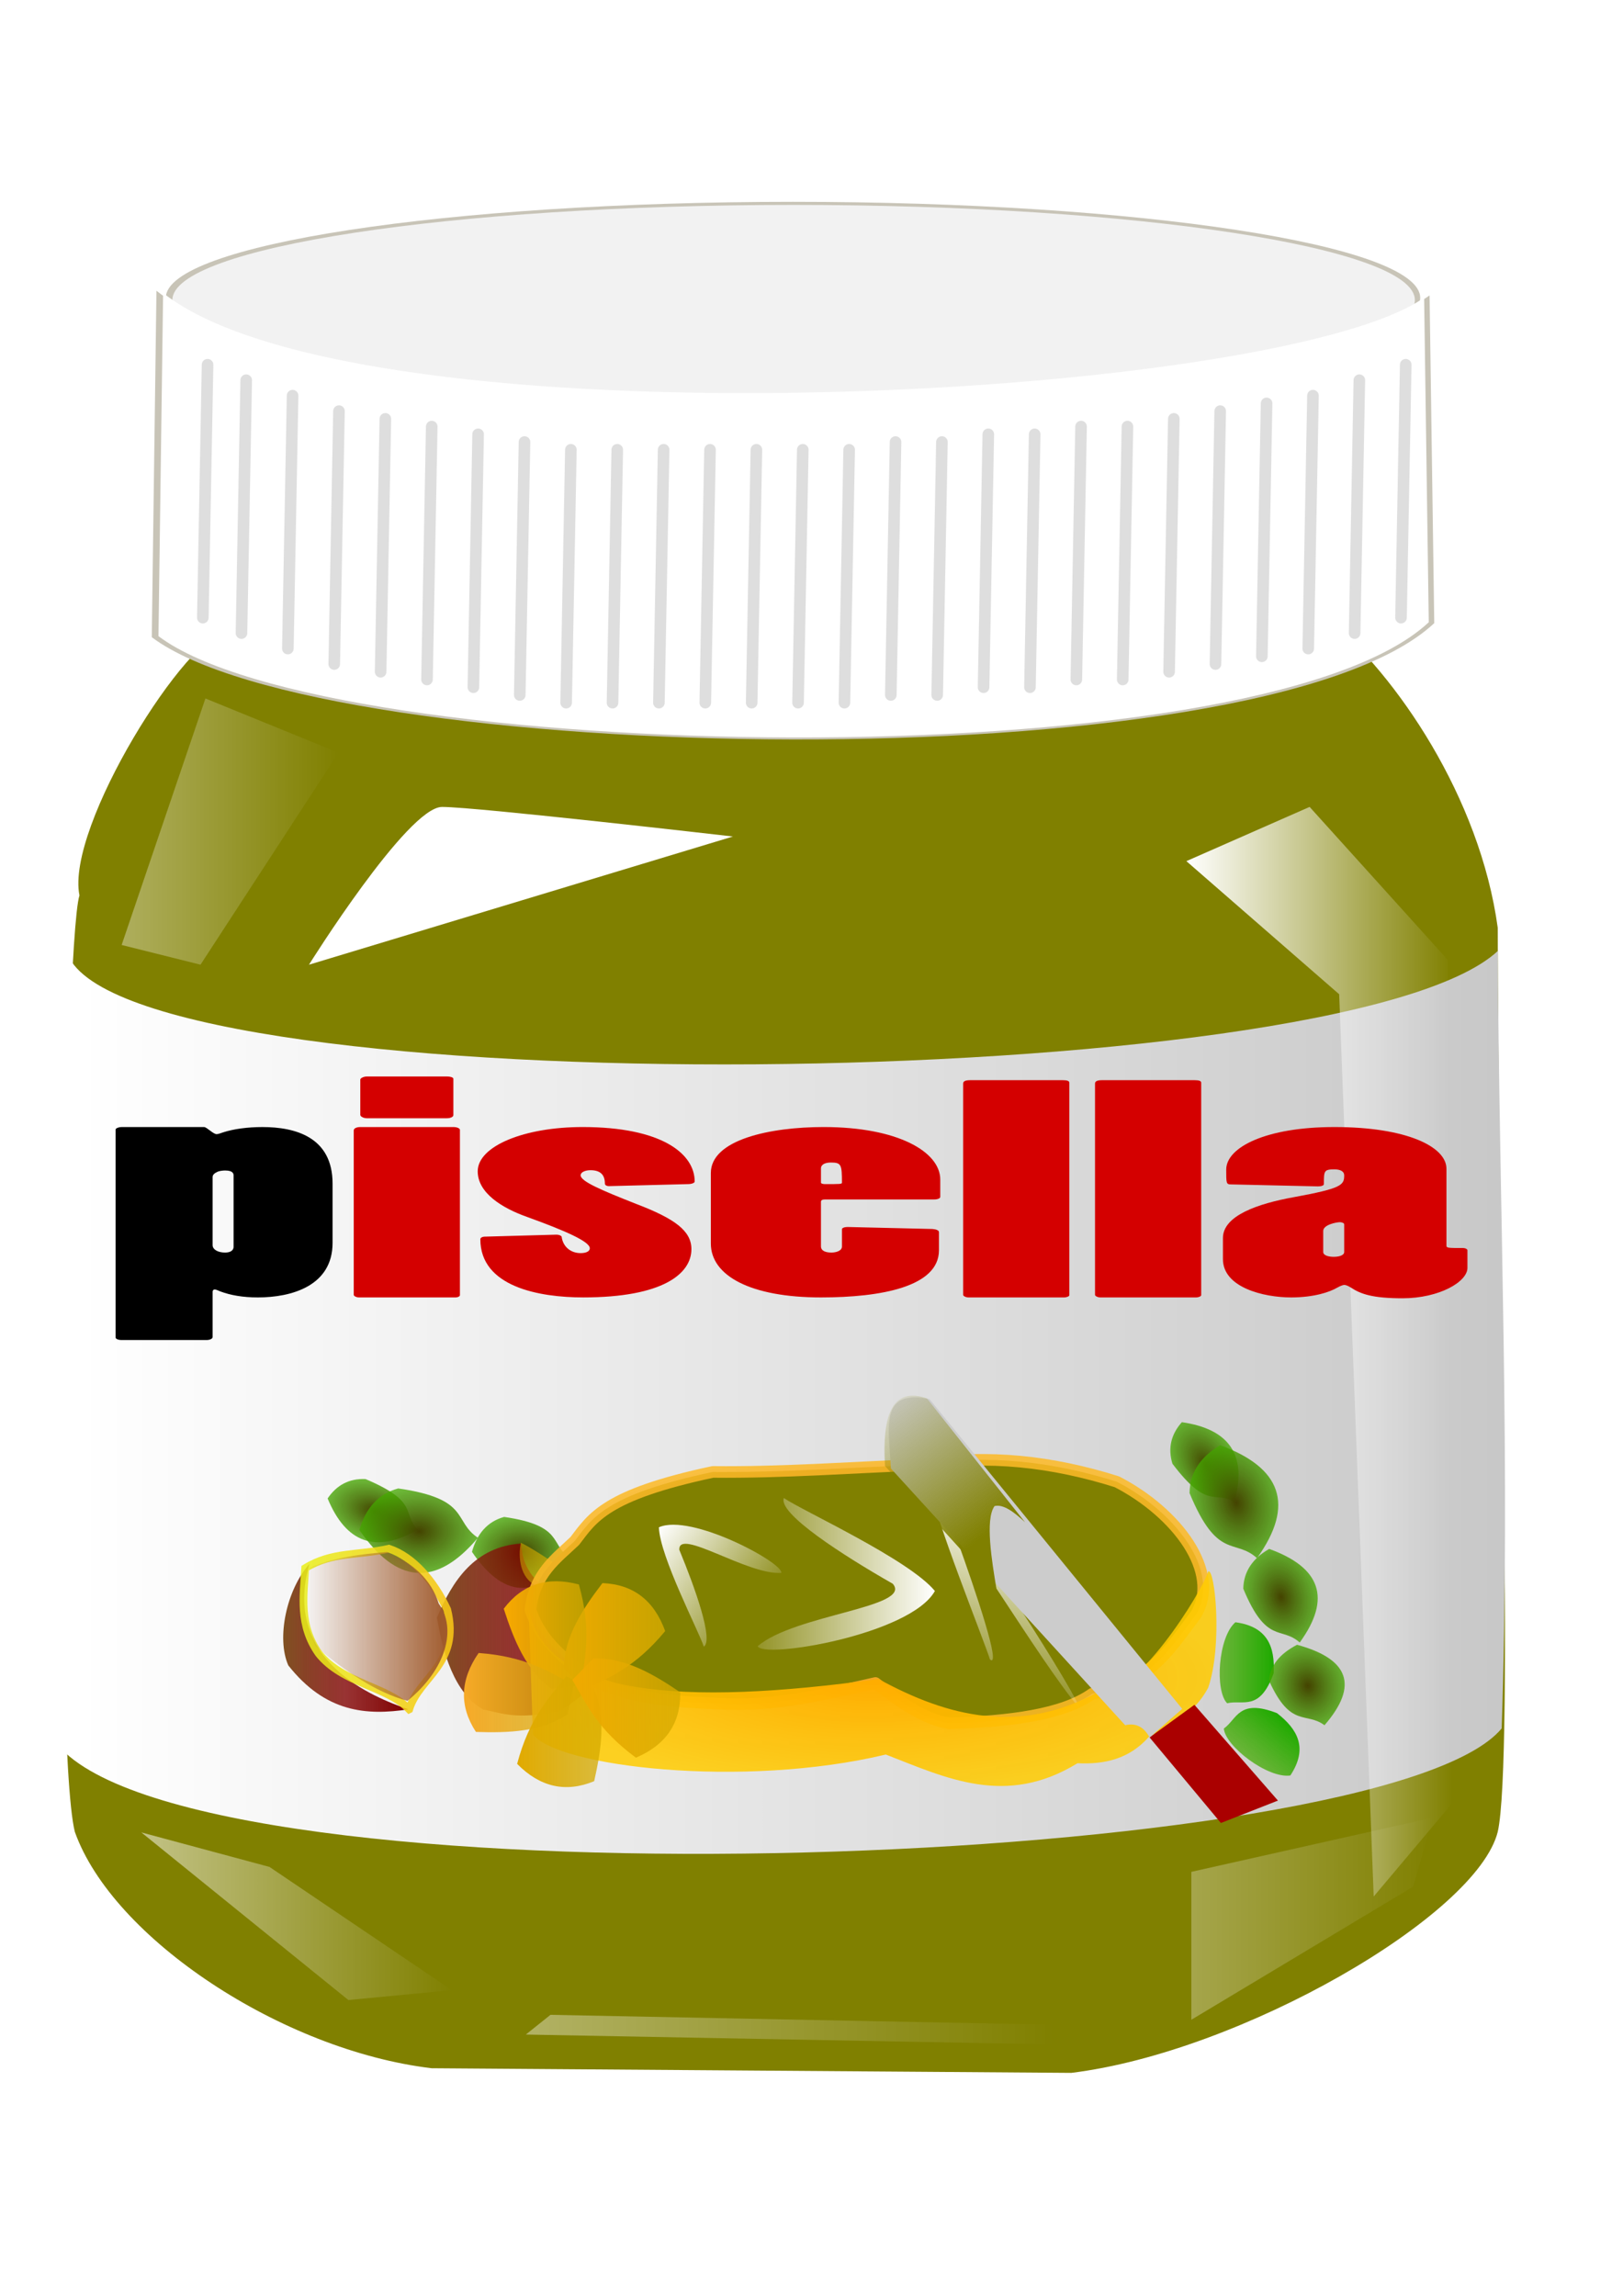 <?xml version="1.0" encoding="UTF-8"?>
<svg version="1.1" viewBox="0 0 744.09 1052.4" xmlns="http://www.w3.org/2000/svg" xmlns:xlink="http://www.w3.org/1999/xlink">
<defs>
<linearGradient id="c">
<stop stop-color="#444300" offset="0"/>
<stop stop-color="#4a0" stop-opacity=".76" offset="1"/>
</linearGradient>
<linearGradient id="j">
<stop stop-color="#1eaa00" offset="0"/>
<stop stop-color="#4a0" stop-opacity=".729" offset="1"/>
</linearGradient>
<linearGradient id="k">
<stop stop-color="#fff" offset="0"/>
<stop stop-color="#fff" stop-opacity=".155" offset="1"/>
</linearGradient>
<linearGradient id="s">
<stop stop-color="#a05a2c" offset="0"/>
<stop stop-color="#a05a2c" stop-opacity="0" offset="1"/>
</linearGradient>
<linearGradient id="t">
<stop stop-color="#f7c416" stop-opacity=".899" offset="0"/>
<stop stop-color="#e9f01a" stop-opacity=".853" offset="1"/>
</linearGradient>
<linearGradient id="u">
<stop stop-color="#d4aa00" offset="0"/>
<stop stop-color="#d4aa00" stop-opacity=".535" offset="1"/>
</linearGradient>
<linearGradient id="i">
<stop stop-color="#800000" offset="0"/>
<stop stop-color="#800000" stop-opacity=".791" offset=".5"/>
<stop stop-color="#805122" offset="1"/>
</linearGradient>
<filter id="ap" x="-.458" y="-.112" width="1.917" height="1.224">
<feGaussianBlur stdDeviation="13.152"/>
</filter>
<filter id="ao" x="-.329" y="-.885" width="1.659" height="2.77">
<feGaussianBlur stdDeviation="15.049"/>
</filter>
<filter id="an" x="-.334" y="-.272" width="1.668" height="1.544">
<feGaussianBlur stdDeviation="7.812"/>
</filter>
<filter id="am" x="-.165" y="-.198" width="1.331" height="1.395">
<feGaussianBlur stdDeviation="4.304"/>
</filter>
<filter id="al" x="-.139" y="-.257" width="1.277" height="1.514">
<feGaussianBlur stdDeviation="4.639"/>
</filter>
<filter id="a" x="-2.17" y="-.041" width="5.341" height="1.081">
<feGaussianBlur stdDeviation="1.106"/>
</filter>
<filter id="ak" x="-.095" y="-1.695" width="1.19" height="4.39">
<feGaussianBlur stdDeviation="5.404"/>
</filter>
<filter id="b" x="-.111" y="-.13" width="1.223" height="1.26">
<feGaussianBlur stdDeviation="2.127"/>
</filter>
<linearGradient id="z" x1="307.36" x2="443.83" y1="760.3" y2="760.3" gradientUnits="userSpaceOnUse">
<stop stop-color="#fff" offset="0"/>
<stop stop-color="#fff" stop-opacity="0" offset="1"/>
</linearGradient>
<linearGradient id="y" x1="479.04" x2="542.53" y1="731.61" y2="731.61" gradientUnits="userSpaceOnUse">
<stop stop-color="#fff" offset="0"/>
<stop stop-color="#fff" stop-opacity="0" offset="1"/>
</linearGradient>
<linearGradient id="x" x1="207.38" x2="288.73" y1="730.97" y2="730.97" gradientUnits="userSpaceOnUse">
<stop stop-color="#fff" offset="0"/>
<stop stop-color="#fff" stop-opacity="0" offset="1"/>
</linearGradient>
<linearGradient id="w" x1="202.78" x2="258.9" y1="450.39" y2="450.39" gradientUnits="userSpaceOnUse">
<stop stop-color="#fff" offset="0"/>
<stop stop-color="#fff" stop-opacity="0" offset="1"/>
</linearGradient>
<linearGradient id="v" x1="478.26" x2="547.13" y1="584.94" y2="584.94" gradientUnits="userSpaceOnUse">
<stop stop-color="#fff" offset="0"/>
<stop stop-color="#fff" stop-opacity="0" offset="1"/>
</linearGradient>
<linearGradient id="aj" x1="191.42" x2="559.46" y1="599.15" y2="599.15" gradientTransform="matrix(1.772 0 0 1.772 -303.56 -416.92)" gradientUnits="userSpaceOnUse">
<stop stop-color="#fff" offset="0"/>
<stop stop-color="#c8c8c8" offset="1"/>
</linearGradient>
<radialGradient id="h" cx="422.02" cy="662.04" r="11.465" gradientTransform="matrix(1 0 0 .87 0 85.986)" gradientUnits="userSpaceOnUse" xlink:href="#c"/>
<radialGradient id="g" cx="422.02" cy="662.04" r="11.465" gradientTransform="matrix(1.159 0 0 .843 -43.159 102.81)" gradientUnits="userSpaceOnUse" xlink:href="#c"/>
<radialGradient id="f" cx="422.02" cy="662.04" r="11.465" gradientTransform="matrix(1.081 -.307 .191 .674 -98.623 333.8)" gradientUnits="userSpaceOnUse" xlink:href="#c"/>
<radialGradient id="e" cx="422.02" cy="662.04" r="11.465" gradientTransform="matrix(1.398 0 0 1.004 -117.5 -8.999)" gradientUnits="userSpaceOnUse" xlink:href="#c"/>
<linearGradient id="ai" x1="926.99" x2="976.46" y1="616.19" y2="616.19" gradientTransform="translate(-664.57 166.75)" gradientUnits="userSpaceOnUse">
<stop stop-color="#f1aa00" offset="0"/>
<stop stop-color="#d4aa00" stop-opacity=".783" offset="1"/>
</linearGradient>
<linearGradient id="ah" x1="901.66" x2="940.33" y1="627.01" y2="627.01" gradientTransform="translate(-664.57 166.75)" gradientUnits="userSpaceOnUse">
<stop stop-color="#e1aa00" offset="0"/>
<stop stop-color="#d4aa00" stop-opacity=".744" offset="1"/>
</linearGradient>
<linearGradient id="ag" x1="877.27" x2="927.64" y1="609.11" y2="609.11" gradientTransform="translate(-664.57 166.75)" gradientUnits="userSpaceOnUse">
<stop stop-color="#f7aa28" offset="0"/>
<stop stop-color="#d4aa00" stop-opacity=".667" offset="1"/>
</linearGradient>
<linearGradient id="af" x1="895.52" x2="933.42" y1="582.74" y2="582.74" gradientTransform="translate(-664.57 166.75)" gradientUnits="userSpaceOnUse">
<stop stop-color="#f9aa00" offset="0"/>
<stop stop-color="#d4aa00" stop-opacity=".744" offset="1"/>
</linearGradient>
<linearGradient id="ae" x1="923.01" x2="969.54" y1="583.45" y2="583.45" gradientTransform="translate(-664.57 166.75)" gradientUnits="userSpaceOnUse">
<stop stop-color="#f1aa00" offset="0"/>
<stop stop-color="#d4aa00" stop-opacity=".837" offset="1"/>
</linearGradient>
<linearGradient id="p" x1="422.12" x2="468.35" y1="681.11" y2="681.11" gradientUnits="userSpaceOnUse" xlink:href="#i"/>
<linearGradient id="o" x1="423.6" x2="445.87" y1="666.17" y2="666.17" gradientTransform="matrix(1.051 0 0 .972 -21.808 18.56)" gradientUnits="userSpaceOnUse" xlink:href="#u"/>
<linearGradient id="n" x1="475.28" x2="507.65" y1="683.26" y2="683.26" gradientUnits="userSpaceOnUse" xlink:href="#i"/>
<linearGradient id="m" x1="463.54" x2="503.41" y1="680.97" y2="680.97" gradientUnits="userSpaceOnUse" xlink:href="#t"/>
<linearGradient id="l" x1="464.66" x2="502.26" y1="680.32" y2="680.32" gradientUnits="userSpaceOnUse" xlink:href="#s"/>
<linearGradient id="ad" x1="218.29" x2="232.3" y1="665.57" y2="665.57" gradientTransform="matrix(-1.163 1.336 -1.336 -1.163 1732.4 1270.7)" gradientUnits="userSpaceOnUse" xlink:href="#j"/>
<linearGradient id="ac" x1="218.29" x2="232.3" y1="665.57" y2="665.57" gradientTransform="matrix(-1.772 0 0 1.772 970.71 -416.92)" gradientUnits="userSpaceOnUse" xlink:href="#j"/>
<radialGradient id="r" cx="322.15" cy="669.68" r="89.511" gradientTransform="matrix(-1.772 0 0 .559 970.71 394.8)" gradientUnits="userSpaceOnUse">
<stop stop-color="#ffac00" offset="0"/>
<stop stop-color="#fc0" stop-opacity=".86" offset="1"/>
</radialGradient>
<linearGradient id="ab" x1="305.93" x2="351.78" y1="642.4" y2="642.4" gradientUnits="userSpaceOnUse" xlink:href="#k"/>
<linearGradient id="d" x1="305.93" x2="351.78" y1="642.4" y2="642.4" gradientTransform="translate(27.812)" gradientUnits="userSpaceOnUse" xlink:href="#k"/>
<radialGradient id="q" cx="323.61" cy="647.15" r="88.554" gradientTransform="matrix(-1.772 0 0 .712 970.71 268.83)" gradientUnits="userSpaceOnUse">
<stop stop-color="#fc9027" offset="0"/>
<stop stop-color="#fcba27" stop-opacity=".868" offset="1"/>
</radialGradient>
<linearGradient id="aa" x1="452.16" x2="401.73" y1="703.2" y2="639.09" gradientUnits="userSpaceOnUse">
<stop stop-color="#808000" offset="0"/>
<stop stop-color="#808000" stop-opacity="0" offset="1"/>
</linearGradient>
</defs>
<path d="m104.43 289.31c-18.22 0.359-74.428 89.745-67.998 121.12-7.083 21.958-12.448 387.75-2.125 429.24 17.353 48.829 95.104 100.22 163.62 108.37l293.24 2.125c77.592-9.509 185.88-71.989 195.5-110.5 7.484-32.983 0-276.24 0-414.36-8.136-59.709-46.413-115.92-78.623-142.37l-503.61 6.375z" fill="#808000"/>
<path d="m31.849 439.2c-7.243 121.45-4.814 242.9-1.796 364.35 78.623 72.329 605.28 53.014 658.41-11.277 4.08-118.78-1.114-237.56-1.796-356.34-71.037 66.011-618.46 71.362-654.81 3.27z" fill="url(#aj)"/>
<path transform="matrix(1.772 0 0 1.772 -303.56 -416.92)" d="m478.26 458.04 31.884-14.029 35.71 39.536 1.275 218.09-20.406 24.232-8.928-233.39-39.536-34.435z" fill="url(#v)" filter="url(#ap)"/>
<path transform="matrix(1.772 0 0 1.772 -303.56 -416.92)" d="m251.25 484.83s25.507-40.812 34.435-40.812 75.246 7.652 75.246 7.652l-109.68 33.159z" fill="#fff" filter="url(#ao)"/>
<path transform="matrix(1.772 0 0 1.772 -303.56 -416.92)" d="m224.46 415.96 34.435 14.029-35.71 54.841-20.406-5.101 21.681-63.768z" fill="url(#w)" filter="url(#an)" opacity=".604"/>
<path transform="matrix(1.772 0 0 1.772 -303.56 -416.92)" d="m207.88 709.29 33.159 8.928 47.188 31.884-26.783 2.551-53.565-43.362z" fill="url(#x)" filter="url(#al)" opacity=".725"/>
<path transform="matrix(1.772 0 0 1.772 -303.56 -416.92)" d="m479.54 719.49v38.261l57.391-34.435 5.101-17.855-62.493 14.029z" fill="url(#y)" filter="url(#am)" opacity=".545"/>
<g transform="matrix(1.789 0 0 1.789 -310.24 -423.24)" fill="#c8c4b7">
<path d="m537.37 312.88c0 13.58-71.961 24.589-160.73 24.589s-160.73-11.009-160.73-24.589c0-13.58 71.961-24.589 160.73-24.589s160.73 11.009 160.73 24.589z"/>
<path d="m213.51 311.08-1.2 88.761c43.978 33.167 284.28 37.93 328.66-3.598l-1.2-83.963c-37.983 26.659-275.08 39.107-326.26-1.2z"/>
<g stroke="#646464" stroke-linecap="round" stroke-width="3">
<path d="m225.01 329.63-1.223 65.425" filter="url(#a)" opacity=".455"/>
<path d="m235.01 333.63-1.223 65.425" filter="url(#a)" opacity=".455"/>
<path d="m247.01 337.63-1.223 65.425" filter="url(#a)" opacity=".455"/>
<path d="m259.01 341.63-1.223 65.425" filter="url(#a)" opacity=".455"/>
<path d="m271.01 343.63-1.223 65.425" filter="url(#a)" opacity=".455"/>
<path d="m283.01 345.63-1.223 65.425" filter="url(#a)" opacity=".455"/>
<path d="m295.01 347.63-1.223 65.425" filter="url(#a)" opacity=".455"/>
<path d="m307.01 349.63-1.223 65.425" filter="url(#a)" opacity=".455"/>
<path d="m319.01 351.63-1.223 65.425" filter="url(#a)" opacity=".455"/>
<path d="m331.01 351.63-1.223 65.425" filter="url(#a)" opacity=".455"/>
<path d="m343.01 351.63-1.223 65.425" filter="url(#a)" opacity=".455"/>
<path d="m355.01 351.63-1.223 65.425" filter="url(#a)" opacity=".455"/>
<path d="m367.01 351.63-1.223 65.425" filter="url(#a)" opacity=".455"/>
<path d="m379.01 351.63-1.223 65.425" filter="url(#a)" opacity=".455"/>
<path d="m391.01 351.63-1.223 65.425" filter="url(#a)" opacity=".455"/>
<path d="m403.01 349.63-1.223 65.425" filter="url(#a)" opacity=".455"/>
<path d="m415.01 349.63-1.223 65.425" filter="url(#a)" opacity=".455"/>
<path d="m427.01 347.63-1.223 65.425" filter="url(#a)" opacity=".455"/>
<path d="m439.01 347.63-1.223 65.425" filter="url(#a)" opacity=".455"/>
<path d="m451.01 345.63-1.223 65.425" filter="url(#a)" opacity=".455"/>
<path d="m463.01 345.63-1.223 65.425" filter="url(#a)" opacity=".455"/>
<path d="m475.01 343.63-1.223 65.425" filter="url(#a)" opacity=".455"/>
<path d="m487.01 341.63-1.223 65.425" filter="url(#a)" opacity=".455"/>
<path d="m499.01 339.63-1.223 65.425" filter="url(#a)" opacity=".455"/>
<path d="m511.01 337.63-1.223 65.425" filter="url(#a)" opacity=".455"/>
<path d="m523.01 333.63-1.223 65.425" filter="url(#a)" opacity=".455"/>
<path d="m535.01 329.63-1.223 65.425" filter="url(#a)" opacity=".455"/>
</g>
</g>
<g transform="matrix(1.772 0 0 1.772 -303.56 -416.92)">
<path d="m537.37 312.88c0 13.58-71.961 24.589-160.73 24.589s-160.73-11.009-160.73-24.589c0-13.58 71.961-24.589 160.73-24.589s160.73 11.009 160.73 24.589z" fill="#f2f2f2"/>
<path d="m213.51 311.08-1.2 88.761c43.978 33.167 284.28 37.93 328.66-3.598l-1.2-83.963c-37.983 26.659-275.08 39.107-326.26-1.2z" fill="#fff"/>
<g fill="#e6e6e6" stroke="#646464" stroke-linecap="round" stroke-width="3">
<path d="m225.01 329.63-1.223 65.425" filter="url(#a)" opacity=".455"/>
<path d="m235.01 333.63-1.223 65.425" filter="url(#a)" opacity=".455"/>
<path d="m247.01 337.63-1.223 65.425" filter="url(#a)" opacity=".455"/>
<path d="m259.01 341.63-1.223 65.425" filter="url(#a)" opacity=".455"/>
<path d="m271.01 343.63-1.223 65.425" filter="url(#a)" opacity=".455"/>
<path d="m283.01 345.63-1.223 65.425" filter="url(#a)" opacity=".455"/>
<path d="m295.01 347.63-1.223 65.425" filter="url(#a)" opacity=".455"/>
<path d="m307.01 349.63-1.223 65.425" filter="url(#a)" opacity=".455"/>
<path d="m319.01 351.63-1.223 65.425" filter="url(#a)" opacity=".455"/>
<path d="m331.01 351.63-1.223 65.425" filter="url(#a)" opacity=".455"/>
<path d="m343.01 351.63-1.223 65.425" filter="url(#a)" opacity=".455"/>
<path d="m355.01 351.63-1.223 65.425" filter="url(#a)" opacity=".455"/>
<path d="m367.01 351.63-1.223 65.425" filter="url(#a)" opacity=".455"/>
<path d="m379.01 351.63-1.223 65.425" filter="url(#a)" opacity=".455"/>
<path d="m391.01 351.63-1.223 65.425" filter="url(#a)" opacity=".455"/>
<path d="m403.01 349.63-1.223 65.425" filter="url(#a)" opacity=".455"/>
<path d="m415.01 349.63-1.223 65.425" filter="url(#a)" opacity=".455"/>
<path d="m427.01 347.63-1.223 65.425" filter="url(#a)" opacity=".455"/>
<path d="m439.01 347.63-1.223 65.425" filter="url(#a)" opacity=".455"/>
<path d="m451.01 345.63-1.223 65.425" filter="url(#a)" opacity=".455"/>
<path d="m463.01 345.63-1.223 65.425" filter="url(#a)" opacity=".455"/>
<path d="m475.01 343.63-1.223 65.425" filter="url(#a)" opacity=".455"/>
<path d="m487.01 341.63-1.223 65.425" filter="url(#a)" opacity=".455"/>
<path d="m499.01 339.63-1.223 65.425" filter="url(#a)" opacity=".455"/>
<path d="m511.01 337.63-1.223 65.425" filter="url(#a)" opacity=".455"/>
<path d="m523.01 333.63-1.223 65.425" filter="url(#a)" opacity=".455"/>
<path d="m535.01 329.63-1.223 65.425" filter="url(#a)" opacity=".455"/>
</g>
</g>
<path transform="matrix(1.772 0 0 1.772 -303.56 -416.92)" d="m307.36 761.58 136.46 2.551v-5.101l-130.09-2.551-6.377 5.101z" fill="url(#z)" filter="url(#ak)" opacity=".626"/>
<g transform="translate(58.649 -43.054)">
<g transform="matrix(-1.772 0 0 1.772 970.71 -416.92)">
<path d="m411.05 663.63c4.639-3.731 1.308-8.721 14.75-11.062 3.732 1.232 6.036 4.462 7.181 9.316-6.802 12.013-14.093 13.022-21.931 1.747z" fill="url(#h)"/>
<path d="m433.37 662.7c5.379-3.617 1.517-8.453 17.099-10.723 4.326 1.194 6.997 4.325 8.325 9.03-7.886 11.644-16.338 12.622-25.424 1.693z" fill="url(#g)"/>
<path d="m472.81 655.28c4.196-4.314-0.503-7.159 13.516-13.097 4.306-0.191 7.507 1.606 9.812 5.015-4.714 11.395-12.375 14.414-23.328 8.081z" fill="url(#f)"/>
<path d="m457.25 657.37c6.487-4.304 1.829-10.061 20.624-12.762 5.218 1.421 8.44 5.148 10.04 10.747-9.511 13.858-19.706 15.022-30.664 2.015z" fill="url(#e)"/>
</g>
</g>
<g transform="matrix(-1.772 0 0 1.772 1029.4 -459.97)">
<g>
<path d="m424.23 673.32c-3.011 9.853-3.276 19.623 11.956 28.916 11.363 2.286 14.703 0.506 19.717-0.425 7.528-4.246 10.49-14.842 11.956-23.813-3.968-9.44-9.731-18.385-21.815-19.135-0.186 11.813-13.485 16.625-21.815 14.458z" fill="url(#p)"/>
<path d="m424.1 673.34c1.218-1.231 18.432-13.166 22.077-14.676 0.744 3.687 0.216 9.075-3.909 11.06-4.446 2.799-13.721 5.857-18.168 3.616z" fill="url(#o)"/>
</g>
<path d="m475.28 701.75c8.915-3.09 32.813-12.434 25.59-37.62 5.929 6.696 8.579 19.186 5.468 26.247-9.65 12.225-20.254 13.005-31.058 11.374z" fill="url(#n)"/>
<path d="m475.06 701.75c5.648-5.955 17.243-6.668 23.403-14.436 5.171-7.364 3.932-14.727 3.499-22.091-6.995-4.299-13.574-3.213-21.653-5.031-6.25 2.037-11.743 8.481-15.092 15.748-3.473 14.006 7.345 17.498 9.842 25.809z" fill="none" stroke="url(#m)" stroke-width="2"/>
<path d="m475.5 699.56c7.947-2.163 15.894-7.399 23.841-14.217 3.121-6.707 2.652-13.415 1.75-20.122-6.78-2.815-13.561-3.645-20.341-4.156-6.649 2.796-11.356 7.049-13.342 13.342-4.743 6.524-1.938 16.958 8.093 25.153z" fill="url(#l)"/>
</g>
<path d="m512.06 679.22c27.574 14.242 47.971 41.476 36.15 61.003-11.474 14.944-20.634 31.431-47.447 36.15-13.598 9.671-37.805 12.71-65.522 13.556-11.297-1.773-22.594-9.604-33.891-18.479-24.1 5.446-48.2 11.082-72.3 9.441-19.581-0.928-39.163-1.718-58.744-11.297-10.351-8.792-21.828-16.084-27.113-31.631 1.837-16.72 11.708-23.398 20.334-31.631 8.109-10.544 13.811-21.088 63.263-31.631 32.163 0.344 64.325-2.098 96.488-3.329 29.372-4.874 59.41-1.453 88.782 7.848z" fill="#808000" stroke="url(#q)" stroke-linecap="round" stroke-linejoin="round" stroke-width="5.315"/>
<path transform="matrix(-1.772 0 0 1.772 970.71 -416.92)" d="m345.01 622.79c-4.761 3.269-32.447 15.907-39.086 24.053 6.308 11.289 44.411 17.629 45.851 14.282-9.52-8.235-40.252-10.014-34.952-16.161 12.968-7.391 29.71-18.165 28.187-22.174z" fill="url(#ab)" filter="url(#b)"/>
<path transform="matrix(.99 .773 .752 -1.018 -514.75 1100.6)" d="m372.82 622.79c-4.761 3.269-32.447 15.907-39.086 24.053 6.308 11.289 44.411 17.629 45.851 14.282-9.52-8.235-40.252-10.014-34.952-16.161 12.968-7.391 29.71-18.165 28.187-22.174z" fill="url(#d)" filter="url(#b)"/>
<path transform="matrix(1.669 -.858 -.1 -.9 -173.44 1619.8)" d="m372.82 622.79c-4.761 3.269-32.447 15.907-39.086 24.053 6.308 11.289 44.411 17.629 45.851 14.282-9.52-8.235-40.252-10.014-34.952-16.161 12.968-7.391 29.71-18.165 28.187-22.174z" fill="url(#d)" filter="url(#b)"/>
<path transform="matrix(1.221 2.151 .852 .201 -531.95 -166.41)" d="m372.82 622.79c-4.761 3.269-32.447 15.907-39.086 24.053 6.308 11.289 44.411 17.629 45.851 14.282-9.52-8.235-40.252-10.014-34.952-16.161 12.968-7.391 29.71-18.165 28.187-22.174z" fill="url(#d)" filter="url(#b)"/>
<path transform="matrix(1.221 .79 .852 .074 -482.01 384.28)" d="m372.82 622.79c-4.761 3.269-32.447 15.907-39.086 24.053 6.308 11.289 44.411 17.629 45.851 14.282-9.52-8.235-40.252-10.014-34.952-16.161 12.968-7.391 29.71-18.165 28.187-22.174z" fill="url(#d)" filter="url(#b)"/>
<path d="m553.92 720.35c3.023-1.847 6.724 33.589 0 53.265-6.625 12.494-17.28 16.929-27.298 22.637-8.872 10.005-20.215 12.593-32.625 11.985-32.875 20.144-60.165 6.782-87.887-3.995-65.594 15.707-150.85 5.6-161.79-9.321l-1.997-57.925c6.893 40.616 70.373 45.111 160.46 32.625 32.028 17.583 64.977 25.493 100.54 5.992 16.776 4.054 47.941-46.115 50.601-55.262z" fill="url(#r)"/>
<path d="m585.89 825.35-26.153 10.274-32.691-39.229 20.549-14.944 38.295 43.899z" fill="#a00"/>
<path d="m542 783.32-115.82-141.97c-23.444-4.969-18.56 13.408-17.746 31.757l107.41 117.69c5.173-1.211 8.728 1.045 11.208 5.604l14.944-13.076z" fill="#ccc"/>
<path d="m469.94 697.77c-5.122-4.801-10.004-8.396-13.971-7.422-4.434 6.112-1.224 25.323 0.873 37.984l-51.082-56.321c-1.733-27.857 5.826-35.7 19.21-30.998l44.969 56.757z" fill="url(#aa)"/>
<path d="m566.38 743.61c14.825 1.983 18.213 11.366 17.535 23.38-6.412 17.764-14.063 11.975-21.317 13.753-5.683-5.738-4.165-30.251 3.782-37.132z" fill="url(#ac)"/>
<path d="m591.58 813.85c8.237-12.484 3.384-21.2-6.124-28.576-17.609-6.826-18.266 2.747-24.369 7.051 0.597 8.054 20.085 23.002 30.493 21.525z" fill="url(#ad)"/>
<g transform="matrix(-1.772 0 0 1.772 970.71 -416.92)">
<path d="m411.05 663.63c4.639-3.731 1.308-8.721 14.75-11.062 3.732 1.232 6.036 4.462 7.181 9.316-6.802 12.013-14.093 13.022-21.931 1.747z" fill="url(#h)"/>
<path d="m433.37 662.7c5.379-3.617 1.517-8.453 17.099-10.723 4.326 1.194 6.997 4.325 8.325 9.03-7.886 11.644-16.338 12.622-25.424 1.693z" fill="url(#g)"/>
<path d="m472.81 655.28c4.196-4.314-0.503-7.159 13.516-13.097 4.306-0.191 7.507 1.606 9.812 5.015-4.714 11.395-12.375 14.414-23.328 8.081z" fill="url(#f)"/>
<path d="m457.25 657.37c6.487-4.304 1.829-10.061 20.624-12.762 5.218 1.421 8.44 5.148 10.04 10.747-9.511 13.858-19.706 15.022-30.664 2.015z" fill="url(#e)"/>
</g>
<g transform="matrix(-1.772 0 0 1.772 970.71 -416.92)">
<g>
<path d="m424.23 673.32c-3.011 9.853-3.276 19.623 11.956 28.916 11.363 2.286 14.703 0.506 19.717-0.425 7.528-4.246 10.49-14.842 11.956-23.813-3.968-9.44-9.731-18.385-21.815-19.135-0.186 11.813-13.485 16.625-21.815 14.458z" fill="url(#p)"/>
<path d="m424.1 673.34c1.218-1.231 18.432-13.166 22.077-14.676 0.744 3.687 0.216 9.075-3.909 11.06-4.446 2.799-13.721 5.857-18.168 3.616z" fill="url(#o)"/>
</g>
<path d="m475.28 701.75c8.915-3.09 32.813-12.434 25.59-37.62 5.929 6.696 8.579 19.186 5.468 26.247-9.65 12.225-20.254 13.005-31.058 11.374z" fill="url(#n)"/>
<path d="m475.06 701.75c5.648-5.955 17.243-6.668 23.403-14.436 5.171-7.364 3.932-14.727 3.499-22.091-6.995-4.299-13.574-3.213-21.653-5.031-6.25 2.037-11.743 8.481-15.092 15.748-3.473 14.006 7.345 17.498 9.842 25.809z" fill="none" stroke="url(#m)" stroke-width="2"/>
<path d="m475.5 699.56c7.947-2.163 15.894-7.399 23.841-14.217 3.121-6.707 2.652-13.415 1.75-20.122-6.78-2.815-13.561-3.645-20.341-4.156-6.649 2.796-11.356 7.049-13.342 13.342-4.743 6.524-1.938 16.958 8.093 25.153z" fill="url(#l)"/>
</g>
<path d="m267.74 774.73c11.807-6.027 23.252-10.239 37.22-27.069-5.075-14.098-14.662-21.43-28.761-21.994-9.282 12.13-17.388 24.555-17.764 38.912l9.305 10.151z" fill="url(#ae)"/>
<path d="m266.47 772.3c1.767-13.139 4.819-24.945-1.066-46.01-14.48-3.853-25.965-0.145-34.455 11.125 4.688 14.537 10.289 28.274 21.878 36.756l13.643-1.871z" fill="url(#af)"/>
<path d="m263.07 772.32c-11.757-6.125-21.824-13.007-43.636-14.627-8.543 12.31-8.957 24.372-1.241 36.185 15.265 0.529 30.088-0.072 42.002-8.091l2.874-13.467z" fill="url(#ag)"/>
<path d="m259.56 768.36c-8.201 10.416-16.831 19.031-22.473 40.162 10.51 10.68 22.286 13.325 35.326 7.936 3.353-14.902 5.514-29.578-0.154-42.774l-12.699-5.324z" fill="url(#ah)"/>
<path d="m262.41 770.07c6.69 11.445 11.546 22.631 29.144 35.618 13.787-5.87 20.56-15.859 20.32-29.966-12.639-8.577-25.505-15.962-39.86-15.52l-9.605 9.868z" fill="url(#ai)"/>
<g transform="matrix(-.437 -1.717 1.717 -.437 -352.59 1786.6)">
<path d="m411.05 663.63c4.639-3.731 1.308-8.721 14.75-11.062 3.732 1.232 6.036 4.462 7.181 9.316-6.802 12.013-14.093 13.022-21.931 1.747z" fill="url(#h)"/>
<path d="m433.37 662.7c5.379-3.617 1.517-8.453 17.099-10.723 4.326 1.194 6.997 4.325 8.325 9.03-7.886 11.644-16.338 12.622-25.424 1.693z" fill="url(#g)"/>
<path d="m472.81 655.28c4.196-4.314-0.503-7.159 13.516-13.097 4.306-0.191 7.507 1.606 9.812 5.015-4.714 11.395-12.375 14.414-23.328 8.081z" fill="url(#f)"/>
<path d="m457.25 657.37c6.487-4.304 1.829-10.061 20.624-12.762 5.218 1.421 8.44 5.148 10.04 10.747-9.511 13.858-19.706 15.022-30.664 2.015z" fill="url(#e)"/>
</g>
<g transform="matrix(1.434 0 0 .797 816.05 112.92)">
<path d="m-530.23 506.52c-0.838 0-1.886 0.653-1.886 1.47v119.55c0 0.817 0.838 1.47 1.886 1.47h27.244c1.048 0 1.886-0.817 1.886-1.633v-26.132c0-0.98 0.419-1.307 0.629-1.307 0.419 0 0.838 0.327 1.886 1.143 3.144 2.123 7.125 3.43 11.945 3.43 10.688 0 23.891-6.533 23.891-31.358v-34.134c0-26.785-11.945-32.501-22.424-32.501-4.82 0-9.221 1.143-12.365 2.94-1.257 0.817-1.886 1.143-2.305 1.143-1.048 0-3.143-4.083-3.982-4.083h-26.406m29.13 28.745c0-1.307 0.629-2.287 1.677-3.103 0.419-0.327 1.467-0.653 2.305-0.653 2.724 0 2.724 2.123 2.724 2.94v40.994c0 1.796-0.838 3.266-2.724 3.266-2.305 0-3.982-1.797-3.982-4.246v-39.197"/>
<path d="m-422.03 508.15c0-0.817-0.838-1.633-2.096-1.633h-29.759c-1.257 0-2.096 0.817-2.096 1.96v94.564c0 0.653 0.838 1.47 1.677 1.47h30.807c0.838 0 1.467-0.653 1.467-1.307v-95.054m-2.096-29.398c0-0.817-1.048-1.307-1.886-1.307h-25.777c-1.048 0-2.096 0.98-2.096 1.797v20.252c0 0.98 1.048 1.96 2.096 1.96h25.567c1.257 0 2.096-0.817 2.096-1.796v-20.905" fill="#d40000"/>
<path d="m-349.07 539.34c1.048 0 2.096-0.653 2.096-1.47 0-16.169-10.688-31.358-35.836-31.358-18.652 0-33.531 10.943-33.531 25.478 0 12.249 7.545 21.069 16.137 26.458 11.736 7.676 19.7 13.882 19.7 17.802 0 1.633-1.048 2.776-2.934 2.776-3.144 0-5.658-3.593-6.077-9.473-0.21-0.653-0.838-1.143-1.677-1.143l-22.843 1.143c-0.838 0-1.467 0.653-1.467 1.47 0 27.438 18.861 33.481 32.902 33.481 25.567 0 34.579-13.719 34.579-27.765 0-10.453-5.239-17.476-17.604-25.968-11.526-8.166-17.813-13.066-17.813-16.496 0-1.797 1.467-2.94 3.143-2.94 3.143 0 4.611 2.613 4.611 7.676 0 0.98 0.629 1.633 1.677 1.47l24.939-1.143" fill="#d40000"/>
<path d="m-341.81 573.48c0 18.619 12.784 31.031 35.208 31.031 19.28 0 37.722-6.206 37.722-27.112v-10.453c0-0.98-0.838-1.633-2.096-1.797l-27.034-1.143c-1.257 0-1.886 0.653-1.886 1.307v9.963c0 2.45-1.886 3.43-3.353 3.43-1.886 0-3.353-0.98-3.353-3.593v-25.642c0-0.817 0.419-1.307 1.257-1.307h34.998c1.048 0 1.886-0.653 1.886-1.47v-9.963c0-16.006-13.622-30.215-37.303-30.215-16.975 0-36.046 7.186-36.046 26.458v40.504m35.208-43.117c0-2.45 1.467-3.43 3.144-3.43 3.353 0 3.563 1.143 3.563 11.596 0 0.817-0.629 0.817-5.449 0.817-0.629 0-1.257-0.327-1.257-0.817v-8.166" fill="#d40000"/>
<path d="m-228.87 604.51c0.838 0 1.677-0.653 1.677-1.307v-122.17c0-0.98-0.629-1.47-2.096-1.47h-29.549c-1.467 0-2.305 0.49-2.305 1.96v121.51c0 0.653 0.838 1.47 1.677 1.47h30.597" fill="#d40000"/>
<path d="m-186.71 604.51c0.838 0 1.677-0.653 1.677-1.307v-122.17c0-0.98-0.629-1.47-2.096-1.47h-29.549c-1.467 0-2.305 0.49-2.305 1.96v121.51c0 0.653 0.838 1.47 1.677 1.47h30.597" fill="#d40000"/>
<path d="m-147.7 540.65c1.048 0 1.886-0.49 1.886-1.307 0-7.513 1e-5 -8.493 3.353-8.493 1.886 0 3.143 1.143 3.143 3.43 0 5.716-0.838 7.513-16.137 12.576-11.526 3.756-22.633 10.616-22.633 23.518v12.086c0 16.332 12.993 22.049 21.795 22.049 7.335 0 12.365-3.103 14.67-5.553 1.257-1.307 2.096-1.633 2.305-1.633 0.419 0 1.048 0.327 2.096 1.47 3.143 3.756 6.916 6.206 16.556 6.206 11.736 0 20.747-9.473 20.747-17.476v-10.126c0-0.653-0.629-1.307-1.467-1.307-4.611 0-5.239 0-5.239-1.307v-44.26c0-12.739-12.784-24.008-35.836-24.008-21.795 0-34.579 11.596-34.579 24.498 0 7.676 0 8.493 1.467 8.493l27.873 1.143m8.383 37.728c0 1.96-1.677 2.776-3.353 2.776-1.677 0-3.353-0.817-3.353-2.776v-12.086c0-3.593 4.191-5.063 5.449-5.063 0.838 0.163 1.257 0.653 1.257 1.307v15.842" fill="#d40000"/>
</g>
</svg>
